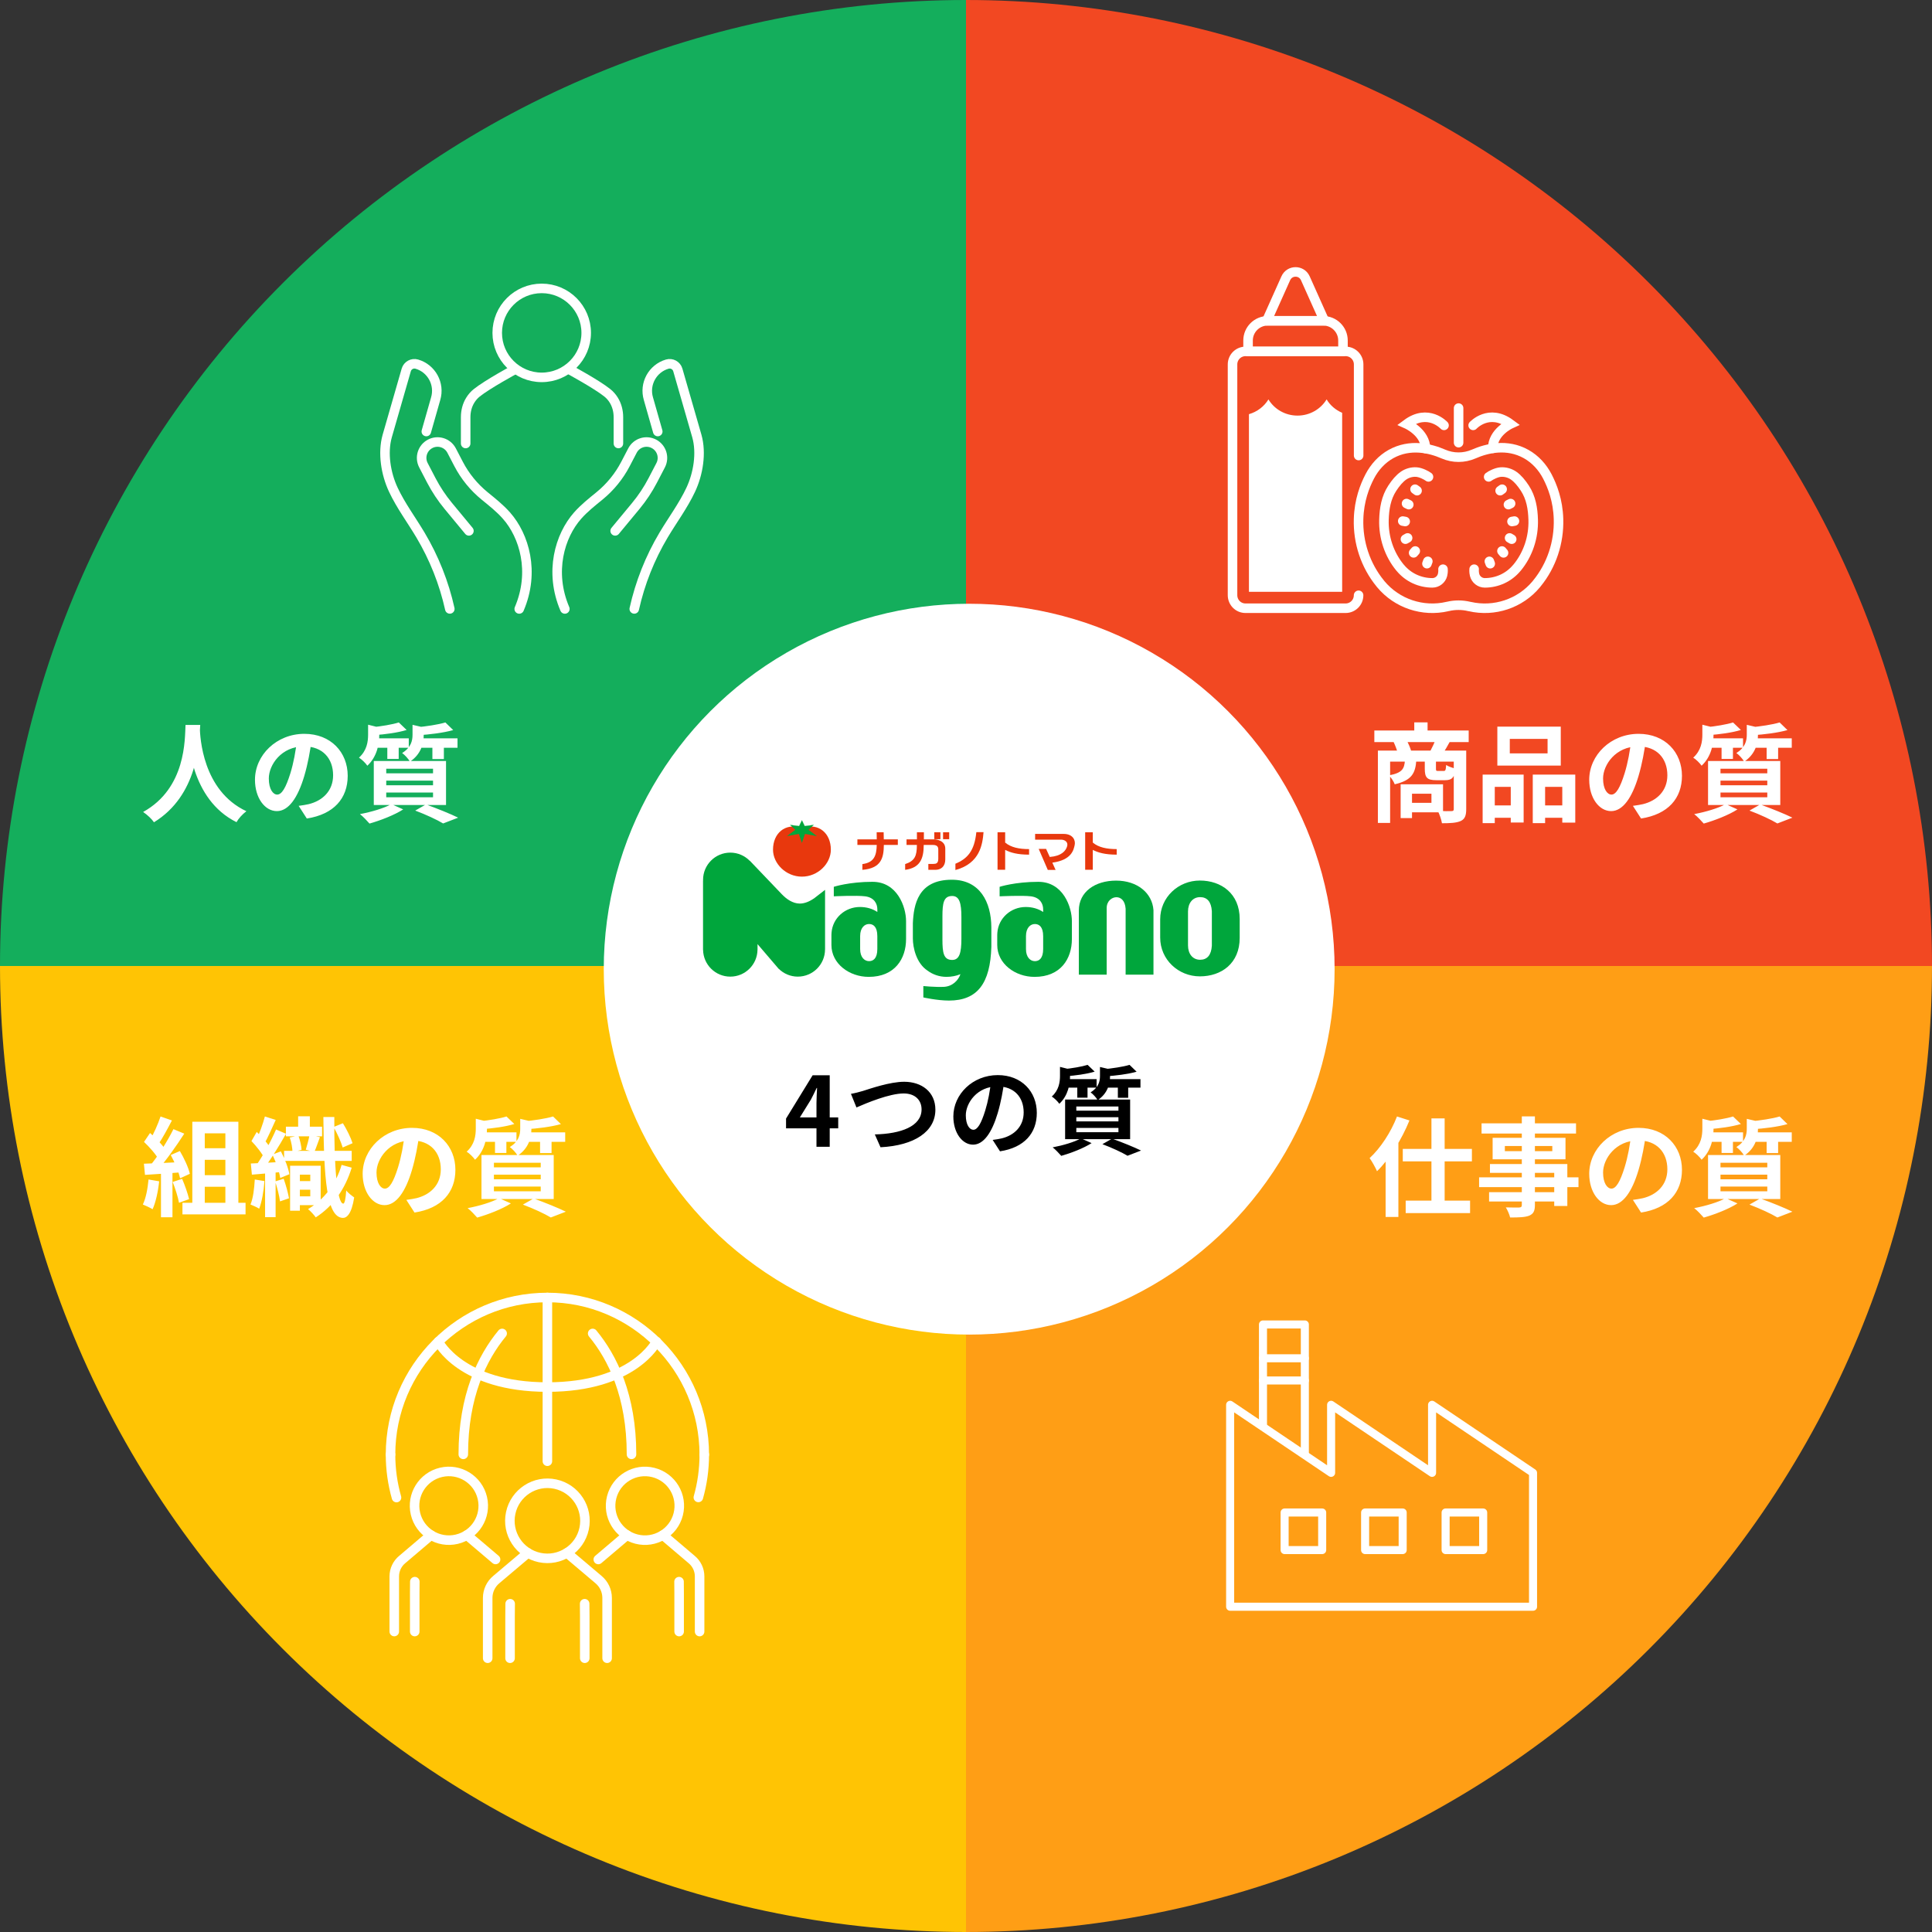 <svg width="304" height="304" viewBox="0 0 304 304" fill="none" xmlns="http://www.w3.org/2000/svg">
<rect x="0" y="0" width="304" height="304" fill="#333333" stroke="none"/>
<path d="M152 0C171.961 -8.7252e-07 191.726 3.932 210.168 11.57C228.609 19.209 245.366 30.405 259.48 44.52C273.595 58.634 284.791 75.391 292.43 93.832C300.068 112.274 304 132.039 304 152H152V0Z" fill="#F24822"/>
<path d="M304 152C304 171.961 300.068 191.726 292.43 210.168C284.791 228.609 273.595 245.366 259.48 259.48C245.366 273.595 228.609 284.791 210.168 292.43C191.726 300.068 171.961 304 152 304V152H304Z" fill="#FF9E15"/>
<path d="M152 304C132.039 304 112.274 300.068 93.832 292.43C75.391 284.791 58.634 273.595 44.52 259.48C30.405 245.366 19.209 228.609 11.57 210.168C3.932 191.726 -1.74504e-06 171.961 0 152L152 152V304Z" fill="#FFC404"/>
<path d="M0 152C3.52427e-06 111.687 16.014 73.025 44.52 44.52C73.025 16.014 111.687 -4.80727e-07 152 0V152L0 152Z" fill="#14AE5C"/>
<path d="M29.192 114.067H31.506C31.354 116.904 31.135 125.146 24.227 129.385C23.872 128.861 23.214 128.236 22.521 127.764C29.311 123.997 29.074 116.279 29.192 114.067ZM31.439 114.506C31.489 115.975 31.844 124.403 38.768 127.645C38.127 128.135 37.519 128.811 37.215 129.368C29.936 125.754 29.615 116.448 29.48 114.708L31.439 114.506ZM49.037 116.431C48.8 118.154 48.463 120.13 47.872 122.123C46.858 125.534 45.406 127.628 43.565 127.628C41.673 127.628 40.12 125.551 40.12 122.697C40.12 118.812 43.514 115.468 47.888 115.468C52.06 115.468 54.712 118.373 54.712 122.072C54.712 125.619 52.533 128.135 48.277 128.794L46.993 126.801C47.652 126.716 48.125 126.632 48.581 126.531C50.726 126.007 52.415 124.47 52.415 121.988C52.415 119.336 50.76 117.444 47.838 117.444C44.257 117.444 42.298 120.366 42.298 122.494C42.298 124.2 42.974 125.028 43.616 125.028C44.342 125.028 44.984 123.947 45.693 121.667C46.183 120.079 46.554 118.137 46.723 116.364L49.037 116.431ZM62.751 113.678L63.984 114.86C62.548 115.3 60.572 115.553 58.917 115.671C58.866 115.333 58.664 114.776 58.478 114.438C59.998 114.286 61.737 113.999 62.751 113.678ZM70.08 113.678L71.313 114.877C69.76 115.316 67.632 115.57 65.841 115.688C65.774 115.333 65.571 114.793 65.402 114.455C67.057 114.303 68.966 114.016 70.08 113.678ZM57.92 114.033L60.082 114.573C60.065 114.725 59.964 114.793 59.677 114.86V115.671C59.677 117.005 59.356 119.049 57.802 120.484C57.532 120.079 56.89 119.454 56.485 119.218C57.735 118.086 57.92 116.701 57.92 115.587V114.033ZM64.912 114.05L67.074 114.556C67.057 114.708 66.956 114.793 66.669 114.827V115.688C66.669 116.904 66.297 118.66 64.507 119.843C64.271 119.42 63.68 118.762 63.274 118.492C64.676 117.613 64.912 116.566 64.912 115.604V114.05ZM58.714 116.178H64.321V117.664H58.714V116.178ZM65.672 116.178H71.989V117.664H65.672V116.178ZM60.944 116.684H62.734V119.42H60.944V116.684ZM68.037 116.684H69.844V119.437H68.037V116.684ZM60.775 122.832V123.558H68.138V122.832H60.775ZM60.775 124.707V125.45H68.138V124.707H60.775ZM60.775 120.957V121.684H68.138V120.957H60.775ZM58.816 119.741H70.182V126.666H58.816V119.741ZM65.335 127.544L67.024 126.581C68.797 127.223 70.891 128.068 72.09 128.659L69.726 129.571C68.78 128.996 67.04 128.186 65.335 127.544ZM61.585 126.531L63.443 127.358C62.058 128.253 59.863 129.098 58.14 129.588C57.785 129.182 57.093 128.439 56.637 128.101C58.427 127.764 60.437 127.172 61.585 126.531Z" fill="white"/>
<path d="M31.308 180.677H36.358V182.501H31.308V180.677ZM31.308 184.916H36.358V186.74H31.308V184.916ZM30.261 176.506H37.507V190.372H35.463V178.33H32.22V190.372H30.261V176.506ZM28.708 189.257H38.638V191.081H28.708V189.257ZM25.262 175.678L27.052 176.303C26.36 177.62 25.566 179.124 24.908 180.052L23.54 179.495C24.148 178.482 24.874 176.86 25.262 175.678ZM27.289 177.671L28.995 178.38C27.745 180.323 26.09 182.67 24.789 184.106L23.556 183.481C24.857 181.961 26.394 179.478 27.289 177.671ZM22.661 179.681L23.607 178.279C24.519 179.056 25.566 180.137 26.005 180.88L24.975 182.468C24.553 181.657 23.523 180.492 22.661 179.681ZM26.867 181.741L28.302 181.116C28.978 182.248 29.653 183.717 29.873 184.697L28.336 185.406C28.133 184.444 27.508 182.907 26.867 181.741ZM22.644 183.109C24.215 183.059 26.546 182.957 28.809 182.839V184.444C26.681 184.612 24.485 184.764 22.813 184.866L22.644 183.109ZM27.171 185.98L28.657 185.491C29.096 186.504 29.552 187.821 29.755 188.683L28.167 189.257C28.015 188.379 27.576 187.011 27.171 185.98ZM23.371 185.592L25.043 185.879C24.874 187.5 24.502 189.189 24.012 190.27C23.658 190.051 22.898 189.696 22.476 189.527C22.965 188.531 23.236 187.028 23.371 185.592ZM25.33 184.004H27.137V191.537H25.33V184.004ZM46.914 175.644H48.755V178.127H46.914V175.644ZM45.596 178.988L46.948 178.684C47.218 179.394 47.42 180.34 47.454 180.931L46.019 181.285C46.019 180.66 45.85 179.715 45.596 178.988ZM44.988 177.283H50.68V178.803H44.988V177.283ZM44.701 181.083H55.341V182.67H44.701V181.083ZM46.373 185.845H49.532V187.196H46.373V185.845ZM46.238 183.43H50.46V189.628H46.238V188.244H48.822V184.832H46.238V183.43ZM45.647 183.43H47.184V190.507H45.647V183.43ZM48.704 178.583L50.342 178.938C50.021 179.765 49.734 180.66 49.464 181.252L48.113 180.914C48.316 180.255 48.586 179.259 48.704 178.583ZM50.883 175.763H52.605C52.555 183.261 53.011 189.324 54.007 189.392C54.227 189.409 54.396 188.632 54.48 187.315C54.75 187.703 55.46 188.227 55.73 188.412C55.324 191.047 54.548 191.655 53.94 191.638C51.356 191.537 50.967 185.288 50.883 175.763ZM52.487 177.333L53.956 176.742C54.564 177.722 55.206 179.022 55.476 179.884L53.923 180.559C53.669 179.698 53.061 178.33 52.487 177.333ZM53.754 183.295L55.341 183.734C54.311 187.078 52.436 189.797 49.684 191.554C49.43 191.182 48.839 190.54 48.468 190.253C51.052 188.733 52.909 186.2 53.754 183.295ZM41.678 175.678L43.384 176.219C42.793 177.519 42.134 179.022 41.594 179.968L40.276 179.461C40.8 178.448 41.374 176.844 41.678 175.678ZM43.435 177.722L45.005 178.397C43.924 180.306 42.489 182.653 41.324 184.106L40.209 183.515C41.307 181.995 42.675 179.529 43.435 177.722ZM39.567 179.546L40.395 178.11C41.239 178.921 42.236 180.019 42.607 180.779L41.695 182.417C41.324 181.589 40.378 180.39 39.567 179.546ZM42.86 181.674L44.195 181.167C44.803 182.316 45.377 183.785 45.529 184.764L44.093 185.356C43.958 184.393 43.435 182.856 42.86 181.674ZM39.466 183.076C40.8 183.025 42.725 182.924 44.684 182.805L44.668 184.376C42.894 184.562 41.087 184.714 39.635 184.832L39.466 183.076ZM43.3 185.896L44.634 185.474C44.988 186.453 45.326 187.72 45.478 188.548L44.06 189.037C43.958 188.176 43.62 186.876 43.3 185.896ZM40.091 185.592L41.611 185.845C41.492 187.433 41.205 189.105 40.783 190.186C40.479 189.983 39.787 189.679 39.415 189.527C39.837 188.531 40.006 187.011 40.091 185.592ZM41.712 183.971H43.367V191.52H41.712V183.971ZM65.981 178.431C65.745 180.154 65.407 182.13 64.816 184.123C63.803 187.534 62.35 189.628 60.509 189.628C58.618 189.628 57.064 187.551 57.064 184.697C57.064 180.812 60.459 177.468 64.833 177.468C69.004 177.468 71.656 180.373 71.656 184.072C71.656 187.619 69.477 190.135 65.221 190.794L63.938 188.801C64.596 188.716 65.069 188.632 65.525 188.531C67.67 188.007 69.359 186.47 69.359 183.988C69.359 181.336 67.704 179.444 64.782 179.444C61.202 179.444 59.243 182.366 59.243 184.494C59.243 186.2 59.918 187.028 60.56 187.028C61.286 187.028 61.928 185.947 62.637 183.667C63.127 182.079 63.499 180.137 63.668 178.364L65.981 178.431ZM79.695 175.678L80.928 176.86C79.492 177.3 77.516 177.553 75.861 177.671C75.811 177.333 75.608 176.776 75.422 176.438C76.942 176.286 78.682 175.999 79.695 175.678ZM87.025 175.678L88.258 176.877C86.704 177.316 84.576 177.57 82.786 177.688C82.718 177.333 82.516 176.793 82.347 176.455C84.002 176.303 85.91 176.016 87.025 175.678ZM74.865 176.033L77.027 176.573C77.01 176.725 76.908 176.793 76.621 176.86V177.671C76.621 179.005 76.3 181.049 74.747 182.484C74.476 182.079 73.835 181.454 73.429 181.218C74.679 180.086 74.865 178.701 74.865 177.587V176.033ZM81.857 176.05L84.019 176.556C84.002 176.708 83.9 176.793 83.613 176.827V177.688C83.613 178.904 83.242 180.66 81.452 181.843C81.215 181.42 80.624 180.762 80.219 180.492C81.62 179.613 81.857 178.566 81.857 177.604V176.05ZM75.659 178.178H81.266V179.664H75.659V178.178ZM82.617 178.178H88.933V179.664H82.617V178.178ZM77.888 178.684H79.678V181.42H77.888V178.684ZM84.981 178.684H86.788V181.437H84.981V178.684ZM77.719 184.832V185.558H85.083V184.832H77.719ZM77.719 186.707V187.45H85.083V186.707H77.719ZM77.719 182.957V183.684H85.083V182.957H77.719ZM75.76 181.741H87.126V188.666H75.76V181.741ZM82.279 189.544L83.968 188.581C85.741 189.223 87.836 190.068 89.035 190.659L86.67 191.571C85.724 190.996 83.985 190.186 82.279 189.544ZM78.53 188.531L80.388 189.358C79.003 190.253 76.807 191.098 75.084 191.588C74.73 191.182 74.037 190.439 73.581 190.101C75.372 189.764 77.381 189.172 78.53 188.531Z" fill="white"/>
<path d="M216.252 114.945H231.098V116.769H216.252V114.945ZM222.535 113.661H224.629V116.026H222.535V113.661ZM216.81 118.103H229.797V119.843H218.735V129.486H216.81V118.103ZM228.75 118.103H230.709V127.324C230.709 128.304 230.507 128.878 229.848 129.182C229.172 129.486 228.227 129.537 226.892 129.537C226.808 128.996 226.504 128.101 226.234 127.595C227.112 127.645 228.092 127.645 228.379 127.628C228.666 127.628 228.75 127.544 228.75 127.308V118.103ZM221.066 119.623H222.856C222.721 121.65 222.147 122.798 219.461 123.406C219.309 122.984 218.887 122.325 218.532 122.004C220.627 121.633 220.981 120.974 221.066 119.623ZM224.19 119.623H225.947V120.907C225.947 121.278 225.98 121.312 226.284 121.312C226.436 121.312 226.994 121.312 227.163 121.312C227.433 121.312 227.5 121.194 227.551 120.366C227.872 120.603 228.581 120.839 229.037 120.94C228.868 122.376 228.429 122.764 227.382 122.764C227.078 122.764 226.301 122.764 226.014 122.764C224.511 122.764 224.19 122.325 224.19 120.94V119.623ZM220.39 123.406H222.18V128.726H220.39V123.406ZM221.505 123.406H227.061V127.814H221.505V126.328H225.237V124.892H221.505V123.406ZM219.276 116.735L221.285 116.397C221.589 116.938 221.91 117.664 222.045 118.154L219.951 118.576C219.85 118.086 219.546 117.309 219.276 116.735ZM225.879 116.38L228.125 116.718C227.72 117.461 227.365 118.069 227.061 118.525L225.052 118.188C225.339 117.664 225.693 116.904 225.879 116.38ZM237.566 116.262V118.542H243.511V116.262H237.566ZM235.607 114.337H245.588V120.468H235.607V114.337ZM233.293 121.886H239.745V129.419H237.718V123.812H235.202V129.52H233.293V121.886ZM241.18 121.886H247.868V129.436H245.825V123.812H243.123V129.52H241.18V121.886ZM234.138 126.733H238.563V128.676H234.138V126.733ZM242.109 126.733H246.838V128.676H242.109V126.733ZM258.981 116.431C258.745 118.154 258.407 120.13 257.816 122.123C256.803 125.534 255.35 127.628 253.509 127.628C251.618 127.628 250.064 125.551 250.064 122.697C250.064 118.812 253.459 115.468 257.833 115.468C262.004 115.468 264.656 118.373 264.656 122.072C264.656 125.619 262.477 128.135 258.221 128.794L256.938 126.801C257.596 126.716 258.069 126.632 258.525 126.531C260.67 126.007 262.359 124.47 262.359 121.988C262.359 119.336 260.704 117.444 257.782 117.444C254.202 117.444 252.243 120.366 252.243 122.494C252.243 124.2 252.918 125.028 253.56 125.028C254.286 125.028 254.928 123.947 255.637 121.667C256.127 120.079 256.499 118.137 256.668 116.364L258.981 116.431ZM272.695 113.678L273.928 114.86C272.492 115.3 270.516 115.553 268.861 115.671C268.811 115.333 268.608 114.776 268.422 114.438C269.942 114.286 271.682 113.999 272.695 113.678ZM280.025 113.678L281.258 114.877C279.704 115.316 277.576 115.57 275.786 115.688C275.718 115.333 275.516 114.793 275.347 114.455C277.002 114.303 278.91 114.016 280.025 113.678ZM267.865 114.033L270.027 114.573C270.01 114.725 269.908 114.793 269.621 114.86V115.671C269.621 117.005 269.3 119.049 267.747 120.484C267.476 120.079 266.835 119.454 266.429 119.218C267.679 118.086 267.865 116.701 267.865 115.587V114.033ZM274.857 114.05L277.019 114.556C277.002 114.708 276.9 114.793 276.613 114.827V115.688C276.613 116.904 276.242 118.66 274.452 119.843C274.215 119.42 273.624 118.762 273.219 118.492C274.62 117.613 274.857 116.566 274.857 115.604V114.05ZM268.659 116.178H274.266V117.664H268.659V116.178ZM275.617 116.178H281.933V117.664H275.617V116.178ZM270.888 116.684H272.678V119.42H270.888V116.684ZM277.981 116.684H279.788V119.437H277.981V116.684ZM270.719 122.832V123.558H278.083V122.832H270.719ZM270.719 124.707V125.45H278.083V124.707H270.719ZM270.719 120.957V121.684H278.083V120.957H270.719ZM268.76 119.741H280.126V126.666H268.76V119.741ZM275.279 127.544L276.968 126.581C278.741 127.223 280.836 128.068 282.035 128.659L279.67 129.571C278.724 128.996 276.985 128.186 275.279 127.544ZM271.53 126.531L273.388 127.358C272.003 128.253 269.807 129.098 268.084 129.588C267.73 129.182 267.037 128.439 266.581 128.101C268.372 127.764 270.381 127.172 271.53 126.531Z" fill="white"/>
<path d="M225.237 175.982H227.315V190.203H225.237V175.982ZM220.728 180.779H231.604V182.738H220.728V180.779ZM221.184 188.919H231.317V190.878H221.184V188.919ZM218.026 180.627L220.002 178.634L220.036 178.668V191.486H218.026V180.627ZM219.816 175.678L221.775 176.303C220.576 179.276 218.651 182.366 216.675 184.292C216.472 183.819 215.881 182.721 215.509 182.231C217.215 180.66 218.853 178.178 219.816 175.678ZM239.458 175.661H241.518V189.595C241.518 190.591 241.265 190.996 240.623 191.284C239.964 191.537 239.052 191.571 237.617 191.571C237.516 191.098 237.195 190.388 236.941 189.983C237.752 190.017 238.748 190 239.036 190C239.356 189.983 239.458 189.882 239.458 189.595V175.661ZM233.124 176.759H247.987V178.364H233.124V176.759ZM236.789 180.323V181.133H244.254V180.323H236.789ZM234.864 179.039H246.332V182.417H234.864V179.039ZM234.442 183.16H246.619V189.764H244.558V184.545H234.442V183.16ZM232.736 185.254H248.375V186.791H232.736V185.254ZM234.307 187.585H245.656V189.054H234.307V187.585ZM258.981 178.431C258.745 180.154 258.407 182.13 257.816 184.123C256.803 187.534 255.35 189.628 253.509 189.628C251.618 189.628 250.064 187.551 250.064 184.697C250.064 180.812 253.459 177.468 257.833 177.468C262.004 177.468 264.656 180.373 264.656 184.072C264.656 187.619 262.477 190.135 258.221 190.794L256.938 188.801C257.596 188.716 258.069 188.632 258.525 188.531C260.67 188.007 262.359 186.47 262.359 183.988C262.359 181.336 260.704 179.444 257.782 179.444C254.202 179.444 252.243 182.366 252.243 184.494C252.243 186.2 252.918 187.028 253.56 187.028C254.286 187.028 254.928 185.947 255.637 183.667C256.127 182.079 256.499 180.137 256.668 178.364L258.981 178.431ZM272.695 175.678L273.928 176.86C272.492 177.3 270.516 177.553 268.861 177.671C268.811 177.333 268.608 176.776 268.422 176.438C269.942 176.286 271.682 175.999 272.695 175.678ZM280.025 175.678L281.258 176.877C279.704 177.316 277.576 177.57 275.786 177.688C275.718 177.333 275.516 176.793 275.347 176.455C277.002 176.303 278.91 176.016 280.025 175.678ZM267.865 176.033L270.027 176.573C270.01 176.725 269.908 176.793 269.621 176.86V177.671C269.621 179.005 269.3 181.049 267.747 182.484C267.476 182.079 266.835 181.454 266.429 181.218C267.679 180.086 267.865 178.701 267.865 177.587V176.033ZM274.857 176.05L277.019 176.556C277.002 176.708 276.9 176.793 276.613 176.827V177.688C276.613 178.904 276.242 180.66 274.452 181.843C274.215 181.42 273.624 180.762 273.219 180.492C274.62 179.613 274.857 178.566 274.857 177.604V176.05ZM268.659 178.178H274.266V179.664H268.659V178.178ZM275.617 178.178H281.933V179.664H275.617V178.178ZM270.888 178.684H272.678V181.42H270.888V178.684ZM277.981 178.684H279.788V181.437H277.981V178.684ZM270.719 184.832V185.558H278.083V184.832H270.719ZM270.719 186.707V187.45H278.083V186.707H270.719ZM270.719 182.957V183.684H278.083V182.957H270.719ZM268.76 181.741H280.126V188.666H268.76V181.741ZM275.279 189.544L276.968 188.581C278.741 189.223 280.836 190.068 282.035 190.659L279.67 191.571C278.724 190.996 276.985 190.186 275.279 189.544ZM271.53 188.531L273.388 189.358C272.003 190.253 269.807 191.098 268.084 191.588C267.73 191.182 267.037 190.439 266.581 190.101C268.372 189.764 270.381 189.172 271.53 188.531Z" fill="white"/>
<g clip-path="url(#clip0_2854_41610)">
<path d="M213.773 93.666C213.773 94.798 212.857 95.705 211.733 95.705H195.977C194.845 95.705 193.938 94.789 193.938 93.657V57.339C193.938 56.207 194.854 55.291 195.986 55.291H211.733C212.866 55.291 213.782 56.207 213.782 57.339V71.678" stroke="white" stroke-width="1.5" stroke-linecap="round" stroke-linejoin="round"/>
<path d="M211.188 93.13V64.955C210.159 64.514 209.303 63.779 208.742 62.846C207.817 64.367 206.114 65.395 204.161 65.395C202.208 65.395 200.505 64.367 199.589 62.846C198.915 63.961 197.817 64.799 196.521 65.171V93.122H211.188V93.13Z" fill="white"/>
<path d="M199.485 50.477H208.214C209.925 50.477 211.317 51.868 211.317 53.579V55.299H196.382V53.579C196.382 51.868 197.773 50.477 199.485 50.477Z" stroke="white" stroke-width="1.5" stroke-linecap="round" stroke-linejoin="round"/>
<path d="M202.322 43.779L199.323 50.477H208.39L205.391 43.779C204.794 42.456 202.919 42.456 202.322 43.779Z" stroke="white" stroke-width="1.5" stroke-linecap="round" stroke-linejoin="round"/>
<path d="M231.8 66.933C231.8 66.933 234.289 64.21 237.668 66.717C237.668 66.717 234.877 67.996 234.877 70.546" stroke="white" stroke-width="1.5" stroke-miterlimit="10" stroke-linecap="round"/>
<path d="M227.218 66.933C227.218 66.933 224.729 64.21 221.35 66.717C221.35 66.717 224.305 68.031 224.305 70.58" stroke="white" stroke-width="1.5" stroke-miterlimit="10" stroke-linecap="round"/>
<path d="M229.51 69.656V64.211" stroke="white" stroke-width="1.5" stroke-miterlimit="10" stroke-linecap="round"/>
<path d="M231.179 95.421C231.179 95.421 231.231 95.429 231.257 95.438C235.129 96.328 239.191 94.98 241.732 91.929C241.766 91.886 241.801 91.851 241.827 91.808C244.152 88.965 245.336 85.343 245.232 81.67C245.146 78.723 244.256 76.467 243.469 74.954C242.708 73.494 241.576 72.249 240.141 71.445C237.134 69.76 233.962 70.529 231.879 71.445C230.366 72.102 228.638 72.102 227.125 71.445C225.042 70.538 221.879 69.769 218.863 71.445C217.428 72.249 216.296 73.494 215.535 74.954C214.749 76.458 213.858 78.723 213.772 81.67C213.66 85.343 214.852 88.965 217.177 91.808C217.212 91.851 217.246 91.886 217.272 91.929C219.822 94.98 223.876 96.328 227.748 95.438C227.773 95.438 227.799 95.429 227.825 95.421C228.923 95.162 230.064 95.162 231.161 95.421H231.179Z" stroke="white" stroke-width="1.5" stroke-miterlimit="10" stroke-linecap="round"/>
<path d="M227.056 89.561C227.056 89.561 227.107 89.959 226.986 90.46C226.805 91.186 226.139 91.713 225.388 91.713H225.379C224.402 91.713 223.452 91.497 222.596 91.1C221.74 90.702 220.971 90.114 220.349 89.371L220.271 89.285C218.577 87.21 217.687 84.548 217.764 81.791C217.816 80.037 218.093 78.317 219.078 76.813C219.623 75.983 220.193 75.292 220.867 74.825C221.386 74.471 222.112 74.22 222.89 74.281C223.555 74.332 224.437 74.782 224.774 75.041" stroke="white" stroke-width="1.5" stroke-miterlimit="10" stroke-linecap="round"/>
<path d="M221.11 82.059L220.721 81.99" stroke="white" stroke-width="1.5" stroke-miterlimit="10" stroke-linecap="round"/>
<path d="M221.489 84.643L221.144 84.841" stroke="white" stroke-width="1.5" stroke-miterlimit="10" stroke-linecap="round"/>
<path d="M222.693 86.699L222.434 86.993" stroke="white" stroke-width="1.5" stroke-miterlimit="10" stroke-linecap="round"/>
<path d="M224.67 88.324L224.531 88.696" stroke="white" stroke-width="1.5" stroke-miterlimit="10" stroke-linecap="round"/>
<path d="M222.976 77.21L222.656 76.977" stroke="white" stroke-width="1.5" stroke-miterlimit="10" stroke-linecap="round"/>
<path d="M221.673 79.405L221.318 79.232" stroke="white" stroke-width="1.5" stroke-miterlimit="10" stroke-linecap="round"/>
<path d="M231.957 89.561C231.957 89.561 231.905 89.959 232.026 90.46C232.208 91.186 232.873 91.713 233.625 91.713H233.634C234.611 91.713 235.561 91.497 236.417 91.1C237.273 90.702 238.042 90.114 238.664 89.371L238.742 89.285C240.436 87.21 241.326 84.548 241.248 81.791C241.197 80.037 240.92 78.317 239.935 76.813C239.39 75.983 238.82 75.292 238.146 74.825C237.627 74.471 236.901 74.22 236.123 74.281C235.458 74.332 234.576 74.782 234.239 75.041" stroke="white" stroke-width="1.5" stroke-miterlimit="10" stroke-linecap="round"/>
<path d="M237.912 82.059L238.301 81.99" stroke="white" stroke-width="1.5" stroke-miterlimit="10" stroke-linecap="round"/>
<path d="M237.531 84.644L237.868 84.843" stroke="white" stroke-width="1.5" stroke-miterlimit="10" stroke-linecap="round"/>
<path d="M236.332 86.701L236.583 86.995" stroke="white" stroke-width="1.5" stroke-miterlimit="10" stroke-linecap="round"/>
<path d="M234.351 88.326L234.489 88.698" stroke="white" stroke-width="1.5" stroke-miterlimit="10" stroke-linecap="round"/>
<path d="M236.045 77.21L236.365 76.977" stroke="white" stroke-width="1.5" stroke-miterlimit="10" stroke-linecap="round"/>
<path d="M237.351 79.405L237.696 79.232" stroke="white" stroke-width="1.5" stroke-miterlimit="10" stroke-linecap="round"/>
</g>
<g clip-path="url(#clip1_2854_41610)">
<path d="M70.778 95.813C69.869 91.722 68.303 87.779 66.157 84.18C64.741 81.801 63.07 79.567 61.893 77.062C60.716 74.557 60.175 71.284 60.927 68.62L63.926 58.202C64.135 57.491 64.881 57.085 65.592 57.296C67.91 57.979 69.238 60.416 68.552 62.734L67.082 67.898" stroke="white" stroke-width="1.5" stroke-linecap="round" stroke-linejoin="round"/>
<path d="M73.784 83.534L70.533 79.605C69.51 78.368 68.618 77.023 67.874 75.599L66.629 73.207C65.989 71.983 66.467 70.471 67.69 69.835C68.914 69.195 70.426 69.673 71.062 70.897L72.157 73.001C73.167 74.941 74.564 76.653 76.259 78.036C77.45 79.007 78.655 79.957 79.683 81.12C82.499 84.297 84.192 89.985 81.7 95.818" stroke="white" stroke-width="1.5" stroke-linecap="round" stroke-linejoin="round"/>
<path d="M99.802 95.813C100.71 91.722 102.277 87.779 104.422 84.18C105.838 81.801 107.509 79.567 108.686 77.062C109.863 74.557 110.404 71.284 109.652 68.62L106.653 58.202C106.444 57.491 105.698 57.085 104.988 57.296C102.669 57.979 101.341 60.416 102.027 62.734L103.498 67.898" stroke="white" stroke-width="1.5" stroke-linecap="round" stroke-linejoin="round"/>
<path d="M96.796 83.534L100.048 79.605C101.071 78.368 101.963 77.023 102.706 75.599L103.952 73.207C104.591 71.983 104.114 70.471 102.89 69.835C101.666 69.195 100.155 69.673 99.518 70.897L98.423 73.001C97.413 74.941 96.017 76.653 94.321 78.036C93.13 79.007 91.926 79.957 90.897 81.12C88.082 84.297 86.389 89.985 88.88 95.818" stroke="white" stroke-width="1.5" stroke-linecap="round" stroke-linejoin="round"/>
<path d="M89.613 58.15C89.613 58.15 93.902 60.474 95.57 61.816C95.968 62.134 96.303 62.521 96.572 62.955C97.074 63.756 97.307 64.7 97.307 65.646V69.784" stroke="white" stroke-width="1.5" stroke-miterlimit="10" stroke-linecap="round"/>
<path d="M80.965 58.15C80.965 58.15 76.677 60.474 75.008 61.816C74.611 62.134 74.276 62.521 74.007 62.955C73.505 63.756 73.272 64.7 73.272 65.646V69.784" stroke="white" stroke-width="1.5" stroke-miterlimit="10" stroke-linecap="round"/>
<path d="M85.239 59.379C89.105 59.379 92.239 56.245 92.239 52.379C92.239 48.513 89.105 45.379 85.239 45.379C81.373 45.379 78.239 48.513 78.239 52.379C78.239 56.245 81.373 59.379 85.239 59.379Z" stroke="white" stroke-width="1.5" stroke-miterlimit="10" stroke-linecap="round"/>
</g>
<g clip-path="url(#clip2_2854_41610)">
<path d="M89.208 244.344L94.157 248.53C95.026 249.245 95.53 250.31 95.53 251.435V260.923" stroke="white" stroke-width="1.5" stroke-linecap="round" stroke-linejoin="round"/>
<path d="M83.062 244.344L78.11 248.53C77.241 249.245 76.737 250.31 76.737 251.435V260.923" stroke="white" stroke-width="1.5" stroke-linecap="round" stroke-linejoin="round"/>
<path d="M91.995 252.346L92.012 254.348V260.923" stroke="white" stroke-width="1.5" stroke-linecap="round" stroke-linejoin="round"/>
<path d="M80.274 252.346L80.257 254.348V260.923" stroke="white" stroke-width="1.5" stroke-linecap="round" stroke-linejoin="round"/>
<path d="M91.912 240.531C92.592 237.341 90.557 234.204 87.367 233.523C84.177 232.843 81.039 234.877 80.359 238.067C79.678 241.258 81.713 244.395 84.903 245.076C88.093 245.756 91.231 243.722 91.912 240.531Z" stroke="white" stroke-width="1.5" stroke-linecap="round" stroke-linejoin="round"/>
<path d="M104.308 241.547L108.827 245.386C109.621 246.038 110.083 247.015 110.083 248.043V256.725" stroke="white" stroke-width="1.5" stroke-linecap="round" stroke-linejoin="round"/>
<path d="M98.661 241.547L94.142 245.383" stroke="white" stroke-width="1.5" stroke-linecap="round" stroke-linejoin="round"/>
<path d="M106.848 248.873L106.862 250.707V256.724" stroke="white" stroke-width="1.5" stroke-linecap="round" stroke-linejoin="round"/>
<path d="M106.721 238.266C107.455 235.372 105.704 232.432 102.81 231.698C99.917 230.964 96.977 232.715 96.243 235.609C95.509 238.502 97.26 241.443 100.153 242.176C103.047 242.91 105.987 241.159 106.721 238.266Z" stroke="white" stroke-width="1.5" stroke-linecap="round" stroke-linejoin="round"/>
<path d="M67.814 241.545L63.295 245.384C62.5 246.036 62.039 247.013 62.039 248.041V256.723" stroke="white" stroke-width="1.5" stroke-linecap="round" stroke-linejoin="round"/>
<path d="M73.458 241.545L77.977 245.381" stroke="white" stroke-width="1.5" stroke-linecap="round" stroke-linejoin="round"/>
<path d="M65.271 248.873L65.257 250.707V256.724" stroke="white" stroke-width="1.5" stroke-linecap="round" stroke-linejoin="round"/>
<path d="M71.866 242.198C74.773 241.518 76.578 238.611 75.898 235.704C75.218 232.798 72.31 230.993 69.403 231.673C66.497 232.353 64.692 235.261 65.372 238.167C66.052 241.074 68.96 242.879 71.866 242.198Z" stroke="white" stroke-width="1.5" stroke-linecap="round" stroke-linejoin="round"/>
<path d="M86.132 204.162V229.925" stroke="white" stroke-width="1.5" stroke-linecap="round" stroke-linejoin="round"/>
<path d="M61.45 228.87C61.45 215.238 72.502 204.16 86.134 204.16C99.766 204.16 110.818 215.275 110.818 228.91" stroke="white" stroke-width="1.5" stroke-linecap="round" stroke-linejoin="round"/>
<path d="M79.012 209.818C75.879 213.612 72.9 219.637 72.9 228.844" stroke="white" stroke-width="1.5" stroke-linecap="round" stroke-linejoin="round"/>
<path d="M86.132 218.254C72.5 218.254 68.969 211.104 68.969 211.104" stroke="white" stroke-width="1.5" stroke-linecap="round" stroke-linejoin="round"/>
<path d="M93.256 209.818C96.388 213.612 99.367 219.637 99.367 228.844" stroke="white" stroke-width="1.5" stroke-linecap="round" stroke-linejoin="round"/>
<path d="M86.138 218.254C99.77 218.254 103.301 211.104 103.301 211.104" stroke="white" stroke-width="1.5" stroke-linecap="round" stroke-linejoin="round"/>
<path d="M62.39 235.641C61.778 233.488 61.45 231.216 61.45 228.869" stroke="white" stroke-width="1.5" stroke-linecap="round" stroke-linejoin="round"/>
<path d="M110.819 228.869C110.819 231.21 110.494 233.477 109.885 235.621" stroke="white" stroke-width="1.5" stroke-linecap="round" stroke-linejoin="round"/>
</g>
<path fill-rule="evenodd" clip-rule="evenodd" d="M225.336 231.752L209.45 221.047V231.752L193.563 221.047V252.819H241.223V231.752L225.336 221.047V231.752Z" stroke="white" stroke-width="1.267" stroke-miterlimit="1" stroke-linecap="round" stroke-linejoin="round"/>
<path d="M198.73 224.288V208.404H205.317V228.772" stroke="white" stroke-width="1.267" stroke-miterlimit="1" stroke-linecap="round" stroke-linejoin="round"/>
<path d="M198.731 213.725H205.318" stroke="white" stroke-width="1.267" stroke-miterlimit="1" stroke-linecap="round" stroke-linejoin="round"/>
<path d="M198.731 217.217H205.318" stroke="white" stroke-width="1.267" stroke-miterlimit="1" stroke-linecap="round" stroke-linejoin="round"/>
<rect x="202.134" y="237.992" width="5.911" height="5.911" stroke="white" stroke-width="1.267" stroke-linejoin="round"/>
<rect x="214.8" y="237.992" width="5.911" height="5.911" stroke="white" stroke-width="1.267" stroke-linejoin="round"/>
<rect x="227.467" y="237.992" width="5.911" height="5.911" stroke="white" stroke-width="1.267" stroke-linejoin="round"/>
<circle cx="152.5" cy="152.5" r="57.5" fill="white"/>
<path d="M128.473 180.445V173.529C128.473 172.876 128.534 171.857 128.565 171.189H128.504C128.215 171.797 127.911 172.42 127.592 173.028L125.859 175.825H131.893V177.542H123.685V176.007L127.865 169.197H130.556V180.445H128.473ZM133.897 172.116C134.46 172.025 135.22 171.827 135.782 171.66C136.937 171.295 140.038 170.216 142.273 170.216C145.009 170.216 147.182 171.797 147.182 174.609C147.182 178.044 143.899 180.248 138.549 180.521L137.652 178.5C141.771 178.409 145.009 177.223 145.009 174.563C145.009 173.134 144.021 172.055 142.197 172.055C139.947 172.055 136.36 173.56 134.764 174.259L133.897 172.116ZM158.035 170.033C157.822 171.584 157.518 173.362 156.986 175.156C156.074 178.226 154.767 180.111 153.11 180.111C151.408 180.111 150.009 178.241 150.009 175.673C150.009 172.177 153.065 169.167 157.001 169.167C160.756 169.167 163.142 171.781 163.142 175.11C163.142 178.302 161.181 180.567 157.351 181.16L156.196 179.366C156.789 179.29 157.214 179.214 157.625 179.123C159.555 178.652 161.075 177.269 161.075 175.034C161.075 172.648 159.585 170.945 156.956 170.945C153.733 170.945 151.97 173.575 151.97 175.49C151.97 177.025 152.578 177.77 153.156 177.77C153.809 177.77 154.387 176.797 155.025 174.745C155.466 173.317 155.801 171.569 155.953 169.973L158.035 170.033ZM171.137 167.556L172.247 168.62C170.955 169.015 169.177 169.243 167.687 169.349C167.641 169.045 167.459 168.544 167.292 168.24C168.66 168.103 170.225 167.845 171.137 167.556ZM177.734 167.556L178.844 168.635C177.445 169.03 175.53 169.258 173.919 169.365C173.858 169.045 173.676 168.559 173.524 168.255C175.013 168.118 176.731 167.86 177.734 167.556ZM166.79 167.875L168.736 168.361C168.721 168.498 168.629 168.559 168.371 168.62V169.349C168.371 170.55 168.082 172.389 166.684 173.681C166.441 173.317 165.863 172.754 165.498 172.541C166.623 171.523 166.79 170.277 166.79 169.273V167.875ZM173.083 167.89L175.029 168.346C175.013 168.483 174.922 168.559 174.664 168.589V169.365C174.664 170.459 174.329 172.04 172.718 173.104C172.505 172.724 171.973 172.131 171.609 171.888C172.87 171.097 173.083 170.155 173.083 169.289V167.89ZM167.505 169.805H172.551V171.143H167.505V169.805ZM173.767 169.805H179.452V171.143H173.767V169.805ZM169.511 170.261H171.122V172.724H169.511V170.261ZM175.895 170.261H177.521V172.739H175.895V170.261ZM169.359 175.794V176.448H175.986V175.794H169.359ZM169.359 177.481V178.15H175.986V177.481H169.359ZM169.359 174.107V174.761H175.986V174.107H169.359ZM167.596 173.013H177.825V179.245H167.596V173.013ZM173.463 180.035L174.983 179.169C176.579 179.746 178.464 180.506 179.543 181.038L177.415 181.859C176.564 181.342 174.998 180.613 173.463 180.035ZM170.089 179.123L171.761 179.868C170.514 180.673 168.538 181.433 166.988 181.874C166.669 181.509 166.045 180.841 165.635 180.537C167.246 180.233 169.055 179.701 170.089 179.123Z" fill="black"/>
<g clip-path="url(#clip3_2854_41610)">
<path d="M177.117 153.362V142.985C177.025 141.66 176.325 141.177 175.67 141.177C174.97 141.177 174.136 141.753 174.136 142.893V153.362H169.755V143.265C169.755 140.328 172.306 138.564 175.627 138.564C178.947 138.564 181.313 140.515 181.499 143.219V153.362H177.117Z" fill="#00A63C"/>
<path d="M188.799 138.553C185.407 138.553 182.555 141.193 182.555 144.655V147.528C182.555 150.99 185.409 153.63 188.799 153.63C192.189 153.63 195.066 151.585 195.066 147.57V144.613C195.066 140.599 192.154 138.553 188.799 138.553ZM190.685 148.807C190.592 150.3 189.935 151.019 188.843 151.019C187.651 151.019 186.933 150.068 186.933 148.763V143.42C186.933 142.117 187.652 141.164 188.843 141.164C189.935 141.164 190.592 141.883 190.685 143.376V148.807Z" fill="#00A63C"/>
<path d="M137.304 138.752C133.623 138.752 131.199 139.538 131.199 139.538V141.035C131.199 141.035 134.788 140.863 136.128 141.035C137.557 141.219 138.05 142.198 138.05 143.083V143.499C137.281 142.979 136.323 142.715 135.306 142.715C132.984 142.715 131.02 144.44 130.843 146.753C130.832 146.867 130.825 146.981 130.825 147.094V148.694C130.825 151.629 133.621 153.71 136.697 153.71C140.805 153.71 142.569 150.855 142.569 147.759V144.943C142.569 142.705 141.191 138.754 137.301 138.754M138.047 149.323C138.047 150.825 137.395 151.237 136.742 151.237C136.042 151.237 135.344 150.645 135.344 149.339V147.291C135.344 145.985 136.042 145.393 136.742 145.393C137.395 145.393 138.047 145.805 138.047 147.307V149.324V149.323Z" fill="#00A63C"/>
<path d="M128.539 141.011C128.466 141.073 128.391 141.129 128.317 141.185L128.198 141.278C127.437 141.835 126.603 142.188 125.815 142.176C124.742 142.16 123.772 141.483 123.082 140.767V140.772L117.986 135.439L117.97 135.447C117.192 134.653 116.11 134.16 114.911 134.16C112.543 134.159 110.627 136.078 110.627 138.445C110.627 138.498 110.627 138.553 110.63 138.603L110.622 138.606V149.456H110.629C110.667 151.791 112.568 153.672 114.911 153.672C117.253 153.672 119.154 151.791 119.192 149.456H119.197V148.556L122.541 152.464L122.551 152.457C123.324 153.207 124.374 153.672 125.534 153.672C127.9 153.672 129.818 151.753 129.819 149.388L129.823 149.385V140.019L128.539 141.011Z" fill="#00A63C"/>
<path d="M149.76 138.427C144.458 138.427 143.763 142.34 143.639 145.275V147.674C143.639 149.112 144.181 151.556 145.932 152.717C146.767 153.343 147.81 153.708 148.928 153.708C149.704 153.708 150.449 153.568 151.114 153.292H151.125C150.796 154.256 149.861 155.222 148.505 155.282C147.148 155.34 145.288 155.158 145.288 155.158V156.946C145.288 156.946 147.479 157.439 149.32 157.439C153.807 157.439 155.822 154.724 155.988 148.991V145.917C155.968 141.928 154.183 138.426 149.764 138.426M148.291 144.225C148.291 142.107 148.468 140.984 149.83 140.984C150.962 140.984 151.276 142.105 151.276 144.288V147.742C151.276 149.923 150.962 151.046 149.83 151.046C148.468 151.046 148.291 149.923 148.291 147.805V144.226V144.225Z" fill="#00A63C"/>
<path d="M163.395 138.754C159.714 138.754 157.29 139.54 157.29 139.54V141.037C157.29 141.037 160.879 140.865 162.219 141.037C163.648 141.221 164.141 142.2 164.141 143.085V143.501C163.372 142.981 162.414 142.716 161.396 142.716C159.075 142.716 157.111 144.442 156.934 146.755C156.923 146.869 156.916 146.983 156.916 147.096V148.696C156.916 151.631 159.712 153.712 162.79 153.712C166.898 153.712 168.661 150.857 168.661 147.761V144.945C168.661 142.707 167.282 138.756 163.393 138.756M164.141 149.325C164.141 150.827 163.489 151.239 162.836 151.239C162.136 151.239 161.438 150.647 161.438 149.341V147.293C161.438 145.987 162.136 145.395 162.836 145.395C163.489 145.395 164.141 145.807 164.141 147.309V149.326V149.325Z" fill="#00A63C"/>
<path d="M125.967 130.225C123.541 129.497 121.634 131.1 121.634 133.699C121.634 135.885 123.669 137.94 126.184 137.94C128.699 137.94 130.734 135.885 130.734 133.699C130.734 131.1 128.828 129.497 126.4 130.225H125.967Z" fill="#E8380D"/>
<path d="M128.474 131.537L126.652 131.197L126.176 132.59L125.709 131.196L123.886 131.535L125.166 130.57L124.349 129.808L125.742 129.99L126.182 129.088L126.619 129.99L128.012 129.808L127.196 130.572L128.474 131.537Z" fill="#00A63C" stroke="#00A63C" stroke-width="0.028" stroke-miterlimit="5"/>
<path d="M141.274 132.075H139.063C139.053 131.679 139.042 131.37 139.042 130.953H137.943C137.943 131.387 137.951 131.693 137.956 132.075H134.912V132.95H137.955C137.915 134.585 137.582 135.71 135.696 135.965V136.87C138.666 136.626 139.057 134.985 139.072 132.95H141.274V132.075Z" fill="#E8380D"/>
<path d="M147.009 132.075H145.371C145.374 131.739 145.376 131.317 145.376 130.953H144.277C144.277 131.324 144.277 131.747 144.277 132.075H142.643V132.95H144.271C144.271 134.696 143.938 135.463 142.426 135.965V136.87C144.722 136.557 145.348 135.192 145.348 132.95H146.805C147.671 132.95 147.639 133.503 147.639 133.734V135.119C147.639 135.847 147.295 135.937 146.873 135.937H146.074V136.868H147.173C148.073 136.868 148.739 136.33 148.739 135.235C148.739 134.711 148.739 134.813 148.739 133.531C148.739 132.249 147.341 132.073 147.009 132.073V132.075Z" fill="#E8380D"/>
<path d="M147.974 130.953H147.008V132.047H147.974V130.953Z" fill="#E8380D"/>
<path d="M149.355 130.953H148.391V132.047H149.355V130.953Z" fill="#E8380D"/>
<path d="M150.333 136.899C154.226 135.848 154.603 132.819 154.76 130.939H153.627C153.329 133.889 152.231 135.12 150.333 135.908V136.899Z" fill="#E8380D"/>
<path d="M161.926 133.606C160.361 133.606 159.079 133.344 158.162 132.578V130.955H156.963V136.858H158.162V133.731C158.976 134.153 160.088 134.479 161.926 134.479V133.606Z" fill="#E8380D"/>
<path d="M175.715 133.606C174.151 133.606 172.867 133.344 171.952 132.578V130.955H170.751V136.858H171.952V133.731C172.763 134.153 173.878 134.479 175.715 134.479V133.606Z" fill="#E8380D"/>
<path d="M167.37 131.217H162.875V132.12H166.97C167.504 132.12 168.136 132.471 167.903 133.197C167.681 133.894 167.033 134.693 165.18 134.842L164.606 133.576H163.439L164.87 136.882H166.101L165.585 135.739C168.676 135.318 168.937 133.68 169.101 132.966C169.266 132.236 168.835 131.217 167.37 131.217Z" fill="#E8380D"/>
</g>
<defs>
<clipPath id="clip0_2854_41610">
<rect width="53" height="55" fill="white" transform="translate(193 42)"/>
</clipPath>
<clipPath id="clip1_2854_41610">
<rect width="52" height="53" fill="white" transform="translate(59 44)"/>
</clipPath>
<clipPath id="clip2_2854_41610">
<rect width="52" height="59" fill="white" transform="translate(60 203)"/>
</clipPath>
<clipPath id="clip3_2854_41610">
<rect width="84.444" height="29.556" fill="white" transform="translate(110.622 128.355)"/>
</clipPath>
</defs>
</svg>
